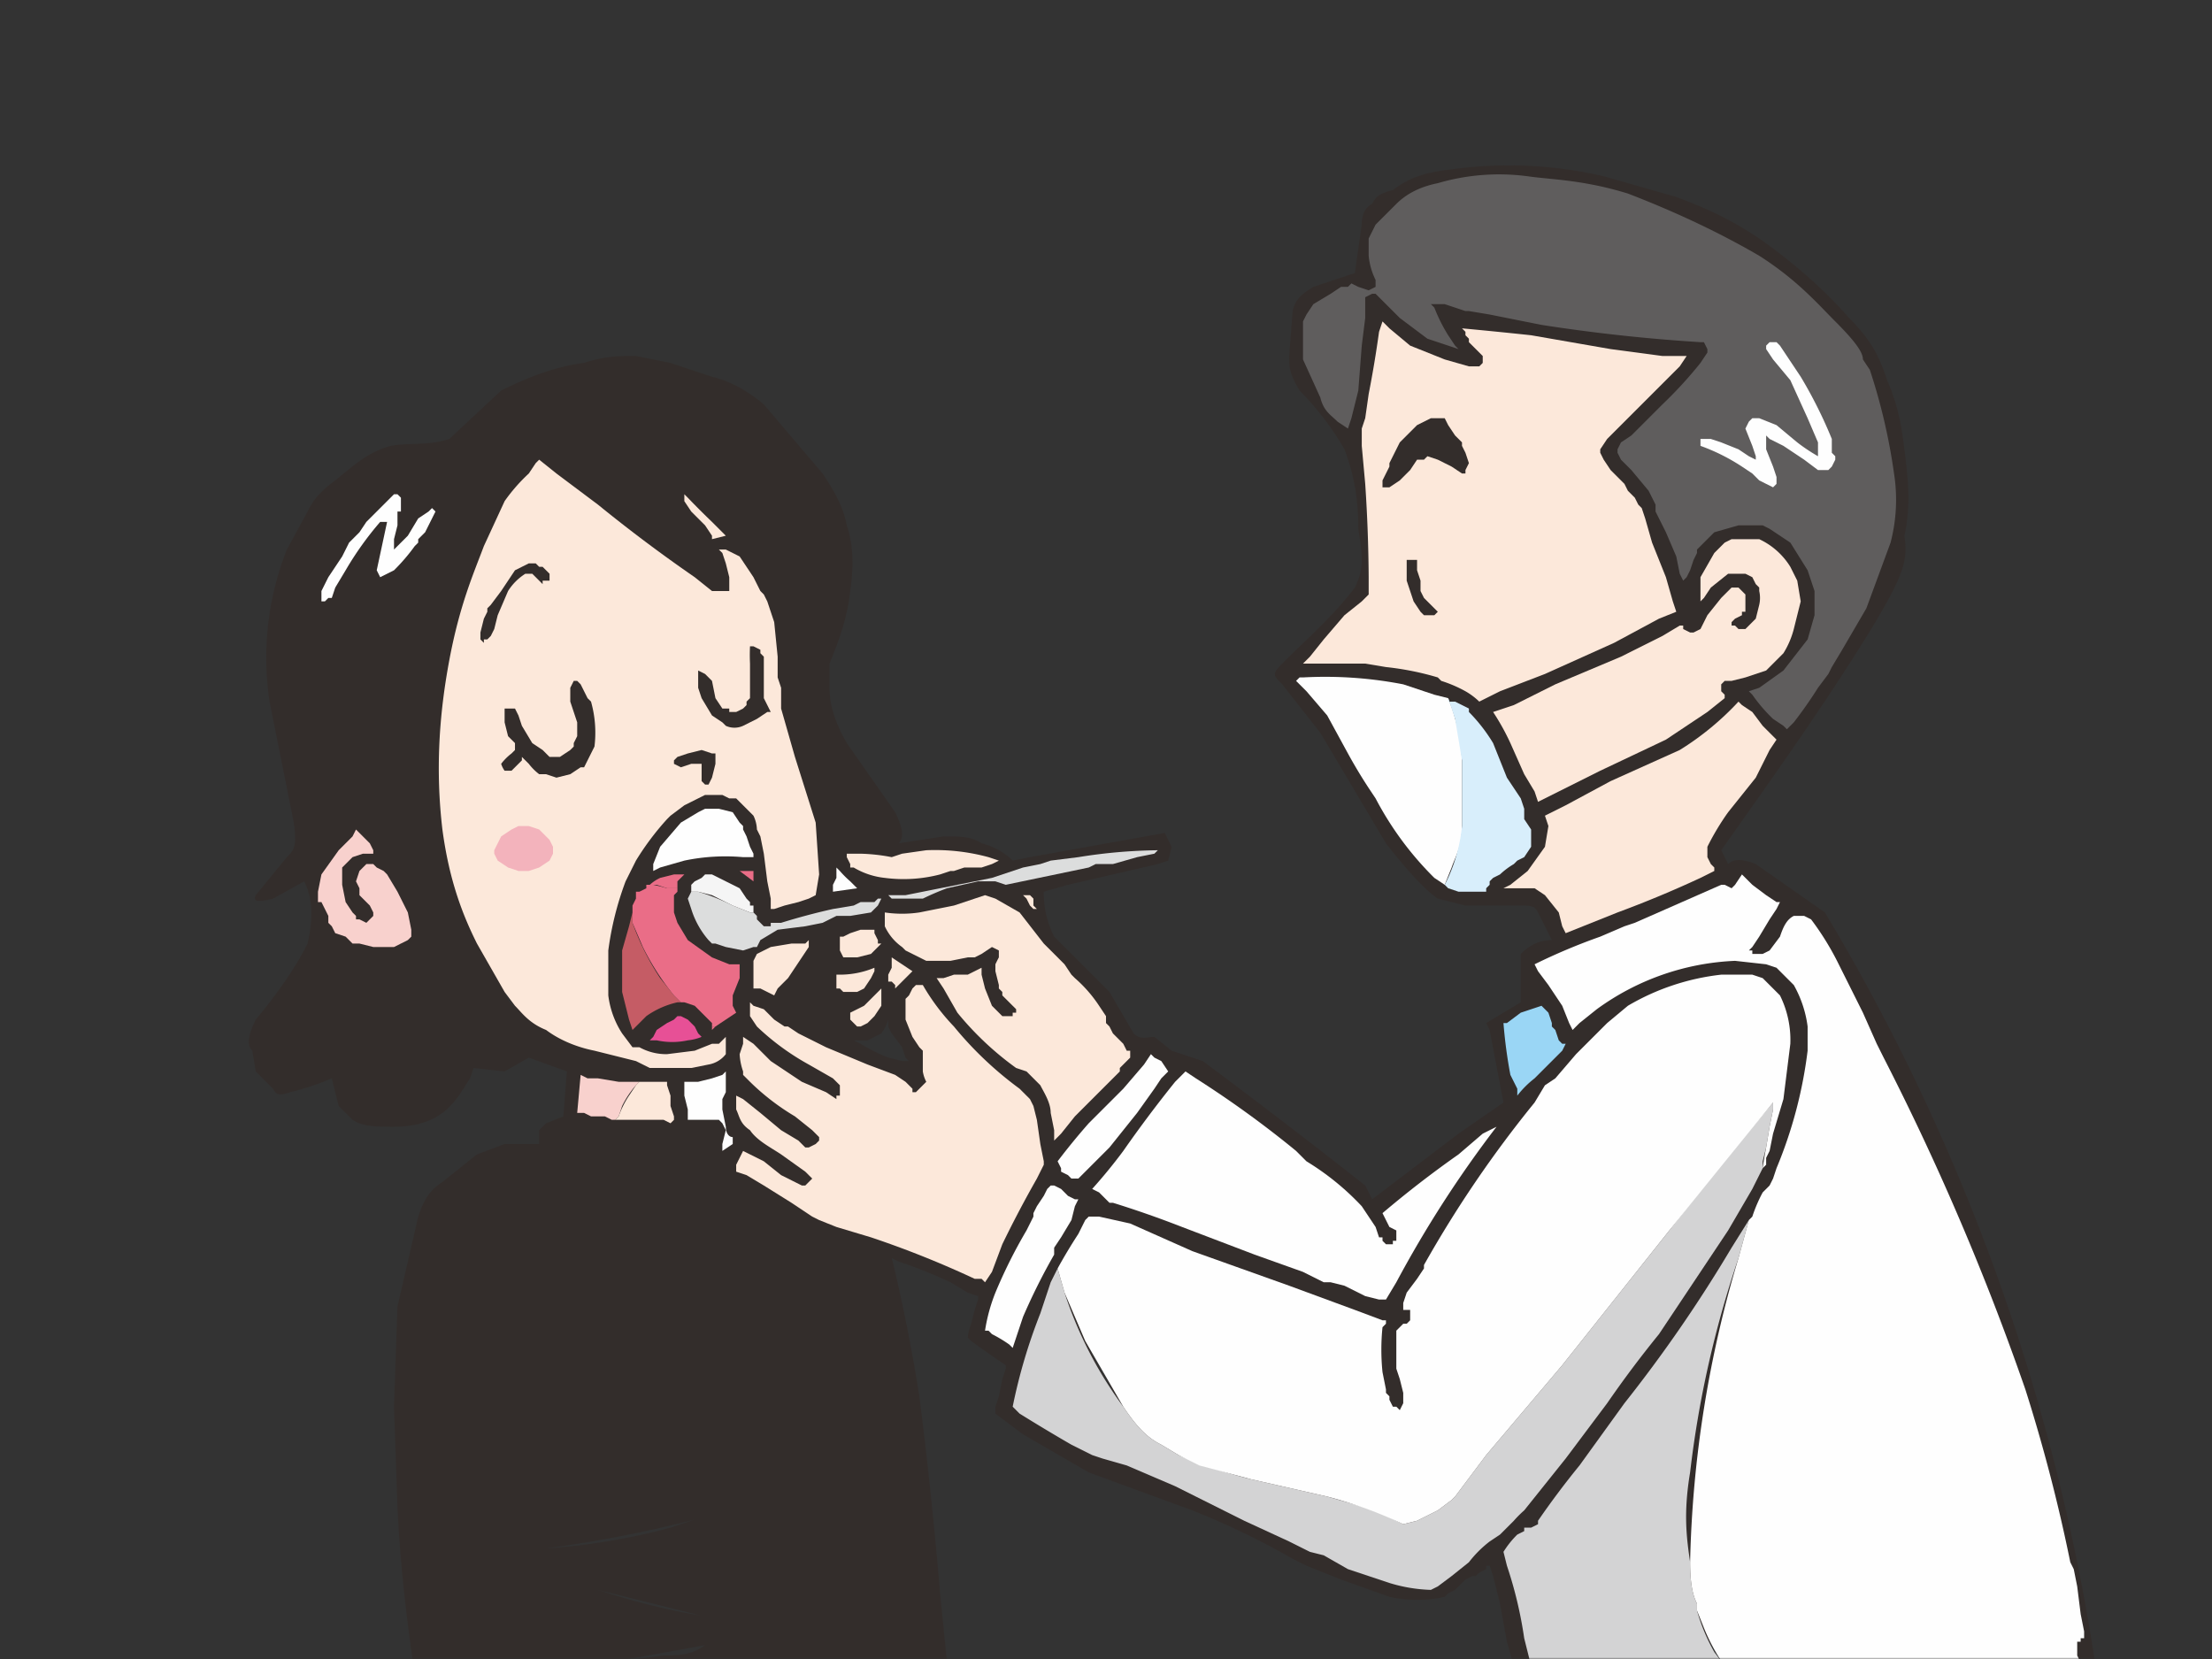 <svg image-rendering="optimizeSpeed" baseProfile="basic" version="1" xmlns="http://www.w3.org/2000/svg" viewBox="0 0 640 480"><rect x="0" y="0" width="640" height="480" fill="#333333" stroke="none"/><defs><mask id="a"><path fill="#FFF" d="M0 0h640v480H0z"/></mask></defs><g mask="url(#a)"><path fill="#332d2b" d="M374 451l4 2 10 4 14 5a36 36 0 0 0 16 0l1-1 2-1 3-3 2-1h1l1-1 2-1v-1h1l1 3 2 8 2 11 2 7v4l-16 1a2202 2202 0 0 1-93 2h-38l-17 1v-9l-2-20a1419 1419 0 0 0-5-49l-1-8a529 529 0 0 0-5-27l-2-9-1-4 2 1a135 135 0 0 1 15 6l5 3 3 1v1l-1 3-1 4a16 16 0 0 0-1 4l1 1a318 318 0 0 0 10 7v1l-1 3-1 5-1 3v2l8 6 19 11 30 11a227 227 0 0 1 29 14M257 295v2l1 2 3 4 1 3 1 1h-2l-4-1a50 50 0 0 1-8-4l-2-1h4l4-2a12 12 0 0 0 2-4m352 191l-3-6a597 597 0 0 0-78-216l-20-14c-5-2-7-1-8 0l-2-4c12-17 30-42 44-65 9-15 10-19 9-26 2-9 1-17 0-25s-2-13-5-20c-2-6-4-11-11-18-7-8-16-16-26-23-9-6-16-9-24-12l-21-6a121 121 0 0 0-44-2c-9 1-13 3-17 6-4 1-5 2-6 4-2 1-3 3-3 6l-2 14-12 4c-3 2-5 3-6 7l-1 13c0 3 0 5 3 10 4 4 9 10 13 17 3 8 4 15 4 23 1 7 2 11-1 17-6 8-14 15-20 21-4 4-4 4-1 7l11 14 19 32c7 9 12 14 15 16 2-5 6-12 7-22a60 60 0 0 1 0 0c-1 10-5 17-7 22l8 2h15c4 0 5 0 6 2l4 8c-3 0-6 1-9 4v14l-10 6 1 2 4 21-13 9-25 19-2-4a2117 2117 0 0 0-47-36l-9-3-5-4c-2 0-4 1-6-1l-7-12-16-16c-3-6-3-11-3-13l7-2 26-6 3-1 1-4-2-4-39 7-5 1c-2-2-5-4-9-5-3-2-6-2-11-2l-13 2c1-1 2-3-1-9l-14-20c-4-7-5-12-5-16v-7c2-5 5-12 6-21 1-7 1-13-1-19-1-5-3-9-7-15l-17-20c-6-5-11-7-15-8l-12-4-10-2c-5 0-9 0-15 2-8 1-16 4-24 8l-15 14c-6 2-11 1-17 2-7 2-11 6-16 10-4 3-6 5-8 9l-6 11a85 85 0 0 0-5 44l7 35c1 7 0 8-2 10l-9 11c-1 2 1 2 5 1l9-5c2 4 3 9 1 18-4 8-10 16-15 22-3 6-2 8-1 9l1 6 5 5c1 2 2 2 5 1a80 80 0 0 0 12-4l2 8 4 4c3 2 7 2 12 2s10-1 14-4 6-7 8-10l1-3 9 1 7-4 11 4-1 13-5 2-2 2v4h-10l-8 3-10 8c-3 2-5 4-7 10l-6 26-1 29 1 29c1-10 3-27 8-45 4-16 10-28 18-38 9-10 16-14 24-16 7-3 12-3 14-3-1-2-2-5-1-9l11-16c-8-2-21-6-31-11-8-4-11-8-12-11-2-2-5-6-9-16-5-10-9-21-10-40a167 167 0 0 0 0 0c1 19 5 30 10 40 3 9 6 13 9 16 3 5 5 8 12 11 10 5 23 9 31 11l-11 16c-1 4 0 7 1 9-2 0-7 0-14 3-8 2-15 6-24 16-8 10-14 22-18 38-6 14-8 27-8 45 1 22 4 42 6 55l83-15c14-3 12-5 9-6l-6-2c-9-1-22-4-34-8-9-5-13-9-15-12a376 376 0 0 0 72-17 546 546 0 0 0-36 11 186 186 0 0 1-36 6c2 3 5 7 15 12l40 10-9 6c-3 2-5 3-12 3l-31 4a534 534 0 0 0-40 8l1 12-4 2c1 0 2 2 7 2l19-2h8l3 10c1 1 2 0 3-2l-1-8 3-1 6-1a5806 5806 0 0 1 68-5l-2 5c-1 3 0 4 1 3l6-9 3-1 17-2h10l2 7 3 15 2-5-1-17c-10 0-18 0 17-1l212-5a52 52 0 0 1-16-40c-2-6-2-12 2-33l23-96-83 102-10 13c0 5 1 8-10 6-18-3-44-10-63-16-11-4-11-4-12-7-4-3-8-6-12-12-4-7-8-14-11-23a270 270 0 0 1 11 23c4 6 8 9 12 12 1 3 1 3 12 7 19 6 45 13 63 16 11 2 10-1 10-6l10-13 83-102-23 96c-4 21-4 27-2 33 1 11 2 18 5 25l11 15h10l80 2h10l6 11c-1-3-1-7 1-9s6-1 10-1c2-1 2-2 2-3l-4-2"/><path fill="#332d2b" d="M217 303l-6-3-12-8c-5-5-9-11-12-17-3-5-4-9-5-13l-1-6v-1-1-1-2 2a17 17 0 0 0 0 3h5l10 1a104 104 0 0 1 24 8l-9-4a104 104 0 0 0-25-5h-5l1 6c1 4 2 8 5 13 3 6 7 12 12 17l12 8 6 3"/><path fill="#5f5d5d" d="M548 137a171 171 0 0 0-7-30l-2-3c0-2-2-5-8-11-5-5-11-12-22-19-12-7-25-13-38-18-13-4-22-4-29-5a63 63 0 0 0-26 2c-5 1-9 3-12 6l-6 6-2 4v5a20 20 0 0 0 2 7v2l-2 1-3-1-2-1-1 1h-2l-3 2-5 3-2 3-1 2v11l5 11c1 4 3 5 5 7l3 2 1-3 2-8 1-13 1-8v-4-1-1l2-1h1l1 1 2 2 4 4 8 6 6 2 3 1-1-1-2-3a48 48 0 0 1-4-8l-1-1h4l3 1 3 1h1l6 1 15 3a500 500 0 0 0 46 5h1l1 2v1l-2 3a121 121 0 0 1-11 12l-5 5-2 2-1 1-1 1-3 2-1 2v1l1 2 3 3 5 6 2 4v2l1 2 2 4 3 7 1 5 1 2 1-1 1-2 1-3 1-2v-1l2-2 3-3 7-2h7l2 1 6 4 5 8 2 6v7l-2 7-7 9-7 5-3 1 1 1a47 47 0 0 0 6 7l3 2 1 1 2-2a124 124 0 0 0 7-10l3-4 1-2 3-5 7-12 7-19a49 49 0 0 0 1-20"/><path fill="#fce8da" d="M488 103h-7l-15-2-23-4a1432 1432 0 0 0-20-2l1 1v1l1 1v1l2 2 2 2v2l-1 1h-3l-7-2-10-4-6-5-2-2-1 3a320 320 0 0 1-3 18l-1 7-1 3v5l1 11a441 441 0 0 1 1 27v5l-2 2-5 4-6 7-4 5-2 2h18l6 1a83 83 0 0 1 15 3l-1-1v-1l-1-1v-1 1l1 1v1l1 1 1 1a38 38 0 0 1 7 3 20 20 0 0 1 4 3l6-3 13-5 20-9 13-7 5-2-1-3-2-7-4-10-2-7-1-3-1-1-1-2-2-2-1-2-1-1-1-1-2-2-2-3-1-2v-1l2-3 6-6 9-9 6-6 2-3"/><path fill="#fefefe" d="M515 100l2 3 4 6a131 131 0 0 1 9 18v4l1 1v1l-1 2-1 1h-1-2l-4-3-6-4-4-2-1-1v4l2 5 1 3v2l-1 1-2-1-2-1-2-2-3-2a57 57 0 0 0-12-6v-1-1h3l3 1 5 2 3 2 2 1v-1l-1-3-2-5 1-2 1-1h2l5 2 6 5a53 53 0 0 0 6 4v-4l-3-7-5-11-5-6-2-3v-1l1-1h2l1 1"/><path fill="#332d2b" d="M423 129l1 2 1 3-1 2v1h-1l-3-2-4-2-3-1-1 1h-2l-2 3-3 3-3 2h-2v-2l1-2 1-2v-1l1-2 2-4 5-5 4-2h4l1 2 2 3 2 2v1"/><path fill="#fce8da" d="M226 199l-1-3v-6l-1-10-2-6-1-2-1-1-2-4-4-6-4-2h-2l1 1 1 3 1 4v4h-1-1-2-1l-5-4a442 442 0 0 1-28-21l-12-9-5-4-1 1-2 3a50 50 0 0 0-7 8l-6 13c-3 8-7 17-10 33s-4 32-2 49c2 15 6 25 10 33l8 14 3 4c2 2 4 5 9 7 4 3 9 5 14 6l12 3 4 2h12l5-1a8 8 0 0 0 5-3v-2-1-2l-2 2h-2l-5 2-8 1a16 16 0 0 1-8-2h-2l-3-4a26 26 0 0 1-4-11v-3-3-7a90 90 0 0 1 5-20v-1-2-1 4l1-2 2-4a79 79 0 0 1 9-12l1-1 4-3 6-3h5l2 1h2l2 2 3 3a10 10 0 0 1 1 4l1 2 1 5 1 8 1 5v3h1l3-1 4-1 3-1 2-1 1-6-1-15-6-19-4-14v-6"/><path fill="#fefefe" d="M125 147l-1 1-3 2-3 5-3 3-1 1v-1-2l1-4v-3-1h1v-2-2l-1-1h-1l-1 1-3 3-4 4-2 3-2 2-1 1-2 4-4 6-2 4v3h1l1-1h1l1-3 3-5a93 93 0 0 1 10-14h2l-3 14 1 2 2-1 2-1a56 56 0 0 0 6-7l1-1v-1l2-2 2-4 1-2-1-1"/><path fill="#fce8da" d="M210 155l-4 1v-1l-2-3-4-4-2-3v-2l1 1a243 243 0 0 0 7 7l3 3 1 1M519 166l1 2 1 6-2 8a25 25 0 0 1-3 7l-2 2-3 3-6 2-4 1h-2l-1 1v2l1 1v1l-5 4-12 8-19 9-12 6-6 3-1-3-3-5-4-9a68 68 0 0 0-5-9l6-2 12-6 19-8 12-6 5-3h1v1l2 1h1l2-1 2-4 4-5 3-3h2l1 1 1 1v5h-1v1l-2 1-1 1v1h1l1 1h2l1-1 2-2 1-4a9 9 0 0 0 0-4v-1l-1-1-1-2-2-1h-5l-5 4-2 3-1 1v-2-5l4-7 3-3 2-1h8a21 21 0 0 1 9 8l1 2"/><path fill="#332d2b" d="M411 170v1l1 2 2 2 1 1 1 1-1 1h-2-1l-1-1-2-3-2-6v-4-1-1h3v3l1 3v2M155 163h-2l-4 2-4 6-3 4-1 1v1l-1 2-1 4v2l1 1v-1h1l1-1 1-2 1-4 3-7a16 16 0 0 1 5-5h2l1 1 1 1 1 1v-1h2v-1-1l-1-1-1-1h-1l-1-1M220 189l1 1v12l2 4h-1l-3 2-4 2a6 6 0 0 1-5 0l-1-1-3-2-3-5-1-3v-1-1-2-1l2 1 2 2 1 5 2 3h2v1h2l2-1 1-1v-1l1-1v-4-6a52 52 0 0 1 0-5h1l2 1v1"/><path fill="#fefefe" d="M419 202l-4-1-9-3a118 118 0 0 0-29-2h-1l-1 1 3 3 6 7 6 11a145 145 0 0 0 6 10l2 3a93 93 0 0 0 17 23l3 2 2-5c1-3 3-6 3-12v-19a56 56 0 0 0-4-18"/><path fill="#d8eefb" d="M443 243v-1-2l-2-3v-2-1l-1-3-4-6-4-10a48 48 0 0 0-7-9v-1l-2-1-2-1h-2v-1l2 6 2 12v19a47 47 0 0 1-5 17l1 1 3 1h9-1v-1l1-1v-1l1-1 2-1a22 22 0 0 1 4-3l1-1 2-1 2-3v-1-1"/><path fill="#332d2b" d="M149 205h-1-1-1v4l1 4 2 2v2l-1 1a16 16 0 0 0-3 3 7 7 0 0 0 1 2h2l2-2 1-1v-1l1 1 1 1a16 16 0 0 0 3 3h2l3 1 4-1 3-2h1l1-2 2-4a33 33 0 0 0-1-13l-1-1-1-2-1-2-1-1h-1l-1 2v4l2 6v4l-1 2v1l-1 1-3 2h-3l-1-1-1-1-3-2-3-5-1-3-1-2"/><path fill="#fce8da" d="M514 214l-2 3-4 8-8 10a74 74 0 0 0-6 10v3l1 2 1 1v1l-4 2a318 318 0 0 1-24 10l-10 4-5 2-1-2-1-4-4-5-3-2h-2-1-5-1l2-1 5-4 5-7 1-6-1-3 6-3 13-7 20-9a82 82 0 0 0 17-14l1 1 3 2 3 4 3 3 1 1"/><path fill="#332d2b" d="M207 218v3l-1 4-1 2h-1l-1-1v-3-1-1h-1-2l-3 1-2-1v-1l1-1 3-1 4-1 3 1h1"/><path fill="#fefefe" d="M218 248v-1l-1-2-1-3-1-2v-1l-1-1-2-3-4-1h-4l-2 1-5 3-6 7-2 5v2l2-1 7-2a58 58 0 0 1 17-1h3"/><path fill="#f8d1cd" d="M119 271v-2l-1-5-3-6-3-5-1-1-2-1-1-1h-2l-1 1-1 1-1 3 1 2v2l1 1 2 2 1 2v1l-1 1-1 1-2-1h-1v-1l-1-1-2-3-1-5v-4-1l1-1 2-2 3-1h3v-1l-1-2-2-2-1-1-1-1-1 2-4 4-5 7-1 5v3h1l1 2 1 2v2l1 1 1 2 3 1 1 1 1 1h2l4 1h6l4-2 1-1"/><path fill="#dcdddd" d="M335 246l-1 1-5 1-7 2h-5l-2 1-24 5-3-1h-5l-9 2a76 76 0 0 0-7 3h-9l-1-1h5l10-2 15-3 9-3 5-1 3-1 8-1a153 153 0 0 1 23-2"/><path fill="#fce8da" d="M289 249l-2 1-3 1h-5l-3 1h-1l-3 1a42 42 0 0 1-16 1 22 22 0 0 1-9-3h-1v-1l-1-2v-1h4a54 54 0 0 1 9 1l3-1 7-1a59 59 0 0 1 18 2l3 1"/><path fill="#ea6d87" d="M214 252l4 3v-3h-3-1"/><path fill="#fefefe" d="M248 257l-7 1v-2l1-2v-2-1l1 1a29 29 0 0 0 3 3l2 2"/><path fill="#d3d3d4" d="M506 353l-5 8a407 407 0 0 1-31 45l-13 18a243 243 0 0 0-12 16v1l-2 1h-1-1v1l-2 1a27 27 0 0 0-4 5l1 4a120 120 0 0 1 5 21l2 8 1 4h12l5-1a199 199 0 0 1 25-1 267 267 0 0 1 15 0l-2-2-3-4a54 54 0 0 1-5-12v-2c-1-2-2-5-2-12-1-7-2-14 0-26a301 301 0 0 1 14-62l3-11"/><path fill="#fefefe" d="M601 476v-1h1v-1h1v-2l-1-5-1-8-1-5-1-2a482 482 0 0 0-13-50 749 749 0 0 0-41-96l-2-4-4-9-7-14a80 80 0 0 0-8-13l-2-1h-3c-2 1-3 3-4 6l-3 4-2 1h-3v-1h-1l1-1 2-3 3-5 2-3 1-2h-1l-3-2-4-3-2-2-1-1-2 3-1 1-2-1h-1l-25 11-3 1-7 3a173 173 0 0 0-19 8l1 2 3 4 4 6 2 5 1 2 2-2 5-4a73 73 0 0 1 40-14l9 1 3 1 2 2 3 3a33 33 0 0 1 4 12v7a129 129 0 0 1-9 34l-1 3-1 2-2 2a43 43 0 0 0-3 7l-1 1-3 11a329 329 0 0 0-14 88c0 7 1 10 2 12v2l2 5a54 54 0 0 0 6 11l2 2h51a348 348 0 0 1 33 1l13 1h6l-1-1v-2l-2-4v-2-1"/><path fill="#ea6d87" d="M206 298l1-1h-1v1"/><path fill="#c55c65" d="M183 298l1-1 3-3a25 25 0 0 1 9-4h1l-2-2-4-5a74 74 0 0 1-8-16v-3l-1 4-2 7v12l2 8 1 3"/><path fill="#ea6d87" d="M199 253h-2-2l-4 1a12 12 0 0 0-3 2h2l3 1h3v-2l1-1 1-1h1"/><path fill="#ea6d87" d="M214 279h-3l-5-2-7-5-3-5-1-3v-2-3l1-1v-1h-1-2a52 52 0 0 0-4-1h-1-1v1l-2 1h-1v2l-1 2v5l3 7a74 74 0 0 0 9 14l2 2h1l3 1 3 3 2 2v1h1l6-4-1-2v-3l2-5v-3-1"/><path fill="#dcdddd" d="M249 261l-2 1-6 1a189 189 0 0 0-15 4h-2v0h-1v1h-1-1l-1-1-1-1v-1l-1-1h-1l-5-2a61 61 0 0 0-10-4h-2l-1 2 1 3a25 25 0 0 0 5 9l1 1h1l3 1 5 1 3-1h1l1-2 5-3 8-1 5-1 2-1 2-1h4l6-1 2-2 1-2h-1l-1 1h-4"/><path fill="#f5f5f5" d="M217 261l-1-1-2-3-4-2-4-2h-1-1l-1 1-2 1-1 1v2h2l4 1 6 3 5 2h1v-1-1h-1v-1"/><path fill="#fce8da" d="M300 263h-1l-1-1-1-2-1-1h-1 3l1 1v2l1 1M327 304h-1l-1-2-3-3-1-2-1-1v-2l-2-3a39 39 0 0 0-7-8l-1-1-2-3-6-6-7-9-7-4-3-1-3 1-6 2-10 2a34 34 0 0 1-10 0v4a15 15 0 0 0 5 6l1 1 2 1 4 2h7l5-1h2l2-1 3-2 2 1v2a46 46 0 0 0-1 2v2l1 4v1l1 1v1l1 1 2 2 1 1v1h-1v1h-3l-3-3-2-5-1-4v-2l-2 1-2 1h-4l-3 1h-2l2 3 4 7a89 89 0 0 0 17 16l3 1 4 4c1 2 3 5 3 8l1 5v3l2-2 4-5 7-7 4-4 2-2v-1l1-1 2-2v-1-1M255 273l-1 1-2 2-4 1h-3-1l-1-2v-2-1-1h1l2-1 3-1h4v1l1 2v1h1M234 272v2l-2 3-4 6-3 3-1 2-2-1-2-1h-2c0-1 0 0 0 0v-1-2-2-2-1l1-2 4-2 6-1h4l1-1M259 286v-1l-1-1h-1v-1-1l1-2v-2-1l6 4-5 5zM247 287h-2-1l-1-1h-1v-1-1-1-1h1a26 26 0 0 0 10-2v1l-1 2-2 3-2 1h-1"/><path fill="#d3d3d4" d="M421 433l-1 1-4 3-6 3-4 1-2-1-6-3-14-4-22-5a145 145 0 0 1-21-7l-5-3c-4-2-7-5-11-11a116 116 0 0 1-17-33l-2-7-2 4-3 9a159 159 0 0 0-8 27l2 2a531 531 0 0 0 15 9l6 3 3 1 7 2 14 6 20 10 13 6 6 3 4 1 7 4 12 4a45 45 0 0 0 12 2l2-1 4-3 5-4a33 33 0 0 1 6-6l3-2 4-4a31 31 0 0 1 3-3l4-5 8-10 12-16a315 315 0 0 1 15-20l8-12 12-18 7-12 3-6v-2l1-4 1-6 1-5v-2a893 893 0 0 0-30 37l-31 39-22 26-9 12"/><path fill="#fefefe" d="M515 288l-5-5-3-1h-9a68 68 0 0 0-27 9l-6 5-9 9-6 7-3 2-3 5a333 333 0 0 0-32 47v1l-2 3-3 4-1 3v2h2v3l-1 1h-1l-2 2v11l1 3 1 4v3l-1 2-1-1h-1l-1-2v-1l-1-1v-1l-1-5a64 64 0 0 1 0-13l1-1v-1h-1l-8-3-19-7-28-10-18-8-9-2h-3l-1 1-2 4a153 153 0 0 0-6 10l2 7 6 14 11 19c4 6 7 9 11 11l5 3 6 3 15 4 22 5a123 123 0 0 1 22 8l4-1 6-3 4-3 1-1 9-12 22-26 31-39a7189 7189 0 0 1 30-37v2l-1 5-1 6a127 127 0 0 0-1 6l1-1v-2l1-2 1-5 3-10 2-16a29 29 0 0 0-3-14"/><path fill="#fce8da" d="M298 318l-3-3a104 104 0 0 1-19-18 62 62 0 0 1-9-12h-2l-1 1-1 2-1 1v2 4l2 5 2 3 1 1v6a10 10 0 0 0 1 3l-1 1-1 1-1 1h-1v-1l-1-1-1-1-3-2-8-3-12-5-8-4-3-2h-1l-3-2-3-3-3-1-1-1v4l2 3a72 72 0 0 0 15 11l7 4 2 2v3h-1v1l-3-2-7-3-9-6-5-5-3-2v2h2v0h-2v-1 1l-1 3a18 18 0 0 0 1 5v1l2 2a68 68 0 0 0 13 10l5 4 2 2v1l-1 1-2 1h-1l-2-2-5-3-6-5-5-4-2-1v4c1 2 1 4 4 6 2 3 6 5 9 7l7 5 2 2-1 1-1 1h-1l-2-1-4-2-5-4-4-2-2-1-1 2-1 2v2l3 1 5 3 8 5 6 4 2 1 5 2 10 3a283 283 0 0 1 30 12h2l1 1 2-3 3-8a322 322 0 0 1 10-19l2-4v-1l-1-5-1-7-1-4-1-2"/><path fill="#fce8da" d="M249 297l2-1 2-2 2-3v-3-2l-5 5-2 1-2 1v1 1l1 1 1 1h1"/><path fill="#9ad6f5" d="M449 296v1l1 1 1 3 1 1h1l-1 2-3 3-5 5a28 28 0 0 0-5 5v-2l-2-4a139 139 0 0 1-2-15h1l4-3 6-2 2 2 1 3"/><path fill="#e75096" d="M196 294l-1 1-2 1-3 2-1 2-1 1h2a21 21 0 0 0 9 0 14 14 0 0 0 4-1l-1-1-1-2-2-2-2-1h-1"/><path fill="#fefefe" d="M312 341l3-3 6-6 8-10 5-7 2-3 1-1 1-1-2-3-2-1-1-1-2 3-6 7-10 10a194 194 0 0 0-9 11l1 2v1l2 1 1 1h2M383 371h2l4 1 6 3 4 1h2l3-5a329 329 0 0 1 29-45l-4 2-7 6a303 303 0 0 0-22 17l1 2 1 2 2 1v3h-1v1h-1-1l-1-1v-1h-1l-1-3-4-6a76 76 0 0 0-16-13l-3-3a299 299 0 0 0-29-21l-3-2-3 3a367 367 0 0 0-15 20 153 153 0 0 1-9 11l2 1 2 2 1 1h1a299 299 0 0 1 20 7l21 8 14 5 6 3M210 316l-1 2v3l1 5c0 2 1 3 2 3v2l-3 2v-2l1-4-1-2-1-1h-9v-1-2l-1-4v-2-2h4l4-1 3-1 1-1v6"/><path fill="#f8d1cd" d="M168 311l-1 11h2l2 1h4l2 1h1l1-1 1-3a27 27 0 0 1 4-6l1-1h-6l-6-1h-3l-2-1"/><path fill="#fce8da" d="M195 324v-1l-1-3v-3l-1-3v-1h-1-7l-1 1-2 3a27 27 0 0 0-3 6l-1 1h14l2 1 1-1z"/><path fill="#fefefe" d="M305 363l-1-1v-1-1 2l1 1v-2l2-3 3-5 1-4 1-2h-1l-2-1-2-2-2-1h-1l-1 1-1 2-2 3-1 2v1l-2 4a145 145 0 0 0-9 18 50 50 0 0 0-3 11h1l1 1a40 40 0 0 1 5 3l1 1 1-3 2-6a177 177 0 0 1 9-18"/><path fill="#f3b3bc" d="M143 246v1l1 2 3 2 3 1h3l3-1 3-2 1-2v-1-1l-1-2-3-3-3-1h-3l-2 1-3 2-1 2-1 2"/></g></svg>